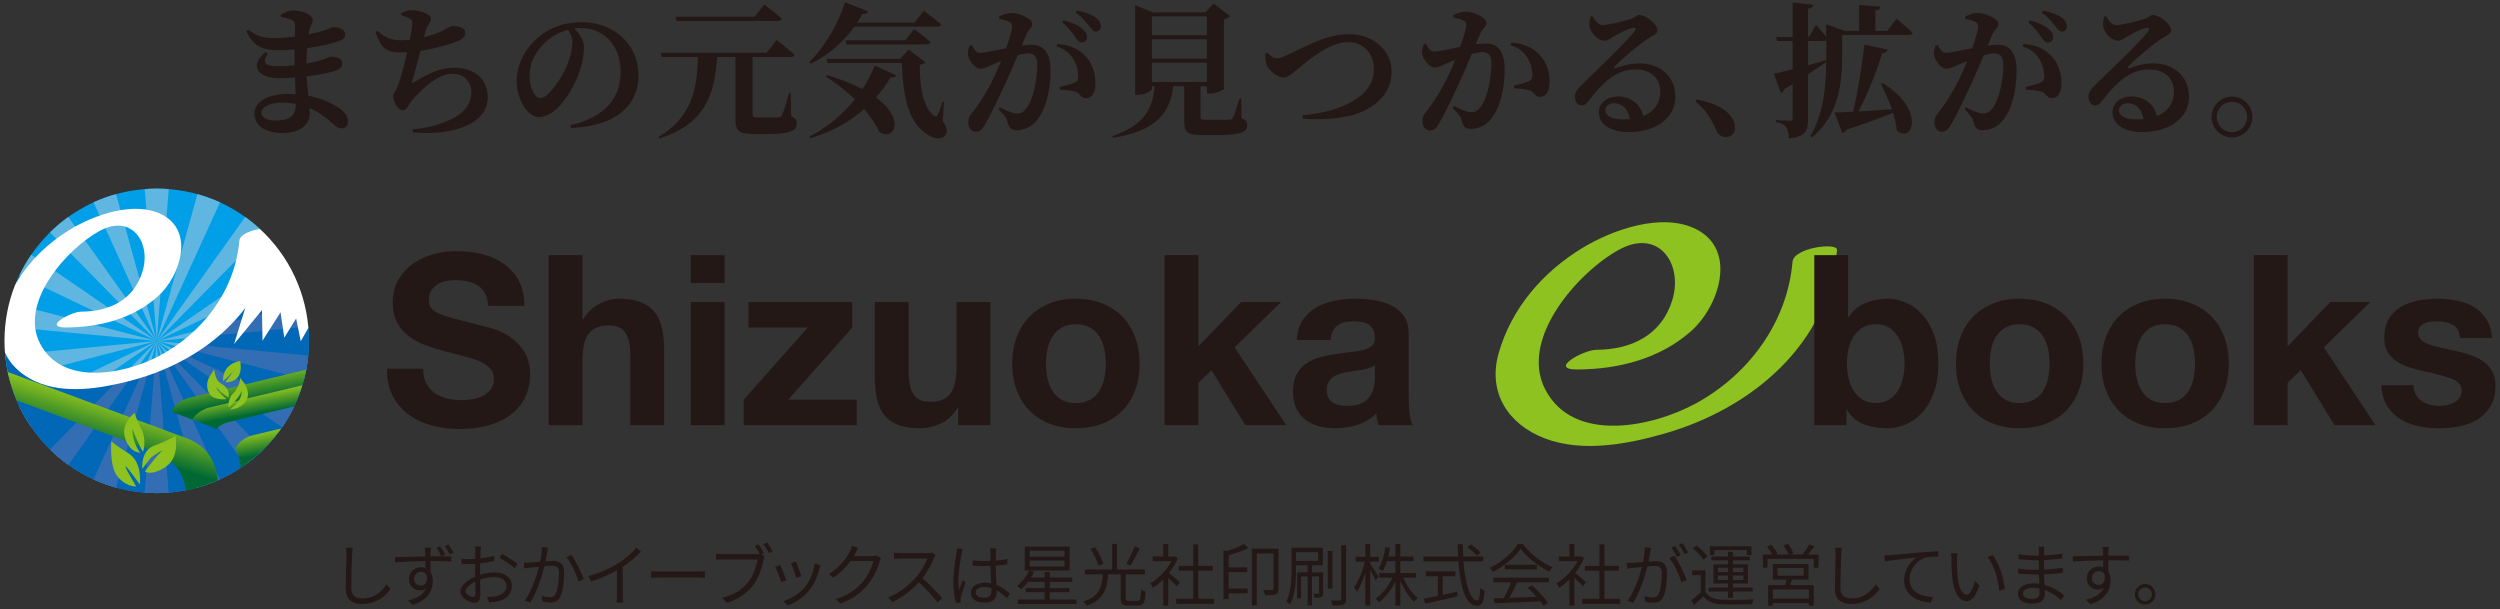 <svg height="135" viewBox="0 0 554 135" width="554" xmlns="http://www.w3.org/2000/svg" xmlns:xlink="http://www.w3.org/1999/xlink"><rect x="0" y="0" width="554" height="135" fill="#333333" stroke="none"/><clipPath id="a"><circle cx="34.74" cy="75.536" r="33.74" transform="matrix(.707 -.707 .707 .707 -43.237 46.689)"/></clipPath><linearGradient id="b"><stop offset=".297" stop-color="#006933"/><stop offset=".394" stop-color="#157630"/><stop offset=".811" stop-color="#6aac23"/><stop offset="1" stop-color="#8dc21f"/></linearGradient><linearGradient id="c" gradientTransform="matrix(-.913 .408 .408 .913 5324.185 -1165.45)" gradientUnits="userSpaceOnUse" x1="5324.881" x2="5322.798" xlink:href="#b" y1="-1002.542" y2="-1010.992"/><linearGradient id="d" gradientUnits="userSpaceOnUse" x1="55.625" x2="54.543" xlink:href="#b" y1="93.699" y2="87.568"/><linearGradient id="e" x1="57.548" x2="56.354" xlink:href="#d" y1="98.38" y2="91.61"/><linearGradient id="f" x1="58.239" x2="57.016" xlink:href="#d" y1="102.82" y2="95.884"/><linearGradient id="g" x1="24.513" x2="28.654" xlink:href="#d" y1="99.214" y2="85.671"/><linearGradient id="h" x1="22.38" x2="26.339" xlink:href="#d" y1="102.904" y2="89.956"/><linearGradient id="i" gradientTransform="matrix(.858 .514 -.514 .858 -2714.055 -1640.115)" x1="3262.201" x2="3258.773" xlink:href="#d" y1="84.97" y2="71.063"/><linearGradient id="j" gradientTransform="matrix(.858 .514 -.514 .858 -2714.055 -1640.115)" x1="3263.368" x2="3259.939" xlink:href="#d" y1="89.702" y2="75.794"/><linearGradient id="k" x1="20.094" x2="23.615" xlink:href="#d" y1="106.347" y2="94.83"/><g fill="#231815"><path d="m62.205 3.258c.736-.48 1.696-.928 2.88-.928 2.048 0 4.224.96 4.224 2.176 0 .64-.448 1.023-.672 1.823-.096.32-.192.769-.256 1.28 1.44-.288 2.624-.608 3.36-.832 1.312-.448 1.792-.768 2.048-.768.896 0 2.72.352 2.72 1.567 0 .928-.576 1.248-1.536 1.568-1.152.416-3.68 1.088-6.912 1.535-.096 1.057-.128 2.24-.16 3.424 1.184-.224 2.272-.479 3.328-.8 1.375-.416 1.855-.735 2.08-.735 1.312 0 2.56.352 2.56 1.407 0 .864-.576 1.312-1.312 1.601-.992.415-3.552.991-6.624 1.344.096 1.632.256 3.008.416 4.287 3.616.704 5.983 2.145 7.007 2.912 1.056.768 1.76 1.632 1.76 2.72 0 1.056-.608 1.6-1.408 1.6s-1.152-.352-1.92-.991c-1.568-1.44-3.232-2.656-5.184-3.488.032.416.032.8.032 1.216 0 2.592-2.272 4.288-6.048 4.288-3.68 0-6.208-1.504-6.208-4.32 0-2.688 3.264-4.352 7.552-4.352.544 0 1.056.032 1.568.064-.032-1.12-.096-2.368-.128-3.68-1.184.096-2.399.16-3.583.16-4.352 0-6.879-2.688-2.912-5.792l.48.32c-1.376 2.111-.48 2.815 2.144 2.815 1.312 0 2.56-.063 3.776-.192v-3.52c-1.216.097-2.496.16-3.808.16-3.136 0-5.344-.832-6.88-4.224l.384-.288c1.632 1.12 2.88 1.824 5.536 1.824 1.632 0 3.295-.128 4.832-.32 0-1.184.032-2.111.032-2.56 0-.64-.224-.896-.768-1.152-.672-.288-1.344-.479-2.368-.704l-.032-.447zm3.328 19.774c-.992-.192-2.048-.288-3.168-.288-2.624 0-4.447 1.056-4.447 2.208 0 1.056 1.216 1.76 2.912 1.76 3.136 0 4.704-.736 4.704-3.647v-.032z"/><path d="m88.893 2.874c.864-.385 1.568-.608 2.336-.608 2.176 0 4.288 1.024 4.288 1.888 0 .864-.736 1.12-1.12 2.464-.128.48-.288 1.024-.448 1.632 1.664-.416 3.168-.96 4.224-1.504 1.248-.672 1.76-.992 2.08-.992.864 0 2.848.192 2.848 1.536 0 .832-.64 1.44-2.08 1.984-1.376.544-4.384 1.472-7.84 1.983-.64 2.496-1.503 5.6-1.824 6.783-.128.416-.064.513.32.225 3.231-1.984 5.792-3.264 8.959-3.264 5.088 0 7.456 3.104 7.456 6.527 0 6.304-8.479 8.575-16.607 7.808l-.064-.672c2.4-.192 4.768-.704 6.976-1.568 4.704-1.695 6.048-4.256 6.048-6.655 0-2.144-1.44-4.096-4.128-4.096-3.424 0-7.104 3.615-9.151 6.079-.64.769-.96 2.017-1.952 2.017-1.024 0-2.08-1.856-2.08-3.2 0-.479.256-.607.736-1.536.704-1.312 1.728-5.407 2.368-8.159-.544.032-1.12.064-1.664.064-2.784 0-4.063-.736-5.375-4.48l.448-.287c1.568 1.472 3.104 2.079 5.12 2.079.672 0 1.376-.031 2.048-.128.288-1.376.48-2.624.544-3.392.096-.8-.064-.96-.576-1.28-.512-.287-1.056-.512-1.888-.768v-.479z"/><path d="m126.397 27.768c8.095-1.92 11.135-6.367 11.135-11.903 0-5.887-3.775-9.663-8.959-9.663-.416 0-.864.032-1.28.096.96.992 2.112 2.561 2.112 4.064 0 1.632-.32 3.743-1.056 5.695-1.44 4.063-5.023 9.888-8.927 9.888-2.56 0-4.928-3.937-4.928-8.096 0-2.976 1.472-6.783 4.704-9.503 2.592-2.24 5.824-3.424 9.728-3.424 7.359 0 12.575 5.119 12.575 11.774 0 6.048-4.224 11.231-14.975 11.68l-.128-.608zm-.544-21.183c-2.08.576-4.096 1.761-5.631 3.393-1.856 2.048-2.88 4.224-2.88 6.847 0 2.528 1.088 4.896 2.432 4.896 1.792 0 4.607-4.416 5.631-6.624.832-1.855 1.44-4.063 1.44-5.76 0-1.056-.448-2.016-.992-2.752z"/><path d="m175.323 25.752c1.024.448 1.248.896 1.248 1.664 0 1.536-1.376 2.271-6.56 2.271h-3.04c-3.232 0-4-.704-4-3.359v-13.695h-4.063c-.512 8.672-2.944 14.943-12.799 18.047l-.16-.353c7.104-4.255 8.575-10.175 8.703-17.694h-8l-.256-.928h23.486l2.208-2.848s2.496 1.92 4 3.264c-.096.352-.448.512-.928.512h-8.383v12.703c0 .544.192.704 1.152.704h2.496c.896 0 1.664 0 2.112-.032.416 0 .576-.128.736-.512.384-.672.96-2.624 1.6-4.928h.352l.096 5.184zm-25.374-21.118-.256-.929h17.535l2.144-2.688s2.432 1.824 3.872 3.104c-.096.353-.384.513-.864.513h-22.431z"/><path d="m189.341 5.913c-2.72 3.776-6.016 6.399-9.663 8.191l-.352-.319c3.04-2.977 6.208-7.903 7.936-13.279l5.151 2.016c-.16.416-.608.64-1.312.576-.384.672-.768 1.312-1.151 1.92h12.671l2.112-2.624s2.304 1.696 3.839 3.008c-.096.352-.447.512-.928.512h-18.303zm-6.079 10.72c3.199.96 5.791 2.016 7.839 3.104 1.152-1.728 2.08-3.487 2.752-5.216l4.736 2.176c-.16.353-.48.576-1.248.448-.864 1.504-1.952 3.008-3.232 4.447 6.912 5.056 3.712 9.824.704 7.584-.607-1.376-1.728-3.136-3.327-4.992-3.104 2.721-7.04 5.024-11.903 6.432l-.224-.352c4.095-2.08 7.519-5.023 10.08-8.256-1.761-1.695-3.904-3.424-6.368-4.991zm25.662 10.207c.896 1.376 1.12 2.399.576 3.104-1.088 1.312-3.072.641-4.384-.416-4.063-2.752-5.056-8.959-5.248-15.551h-16.479l-.288-.928h16.351l1.92-2.08 3.744 2.88c-.192.225-.704.416-1.28.512-.096 4.192.704 9.76 3.231 11.327.353.192.544.16.704-.191.384-.768.769-1.824 1.088-2.912l.32.032-.256 4.224zm-8.319-17.919 1.983-2.464s2.272 1.664 3.648 2.88c-.097.353-.448.512-.896.512h-17.727l-.256-.928h13.247z"/><path d="m226.397 10.105c.768-.097 1.567-.192 2.176-.192 2.56 0 4.224 1.536 4.224 5.792 0 4.096-.96 8.703-3.328 11.295-1.023 1.12-2.527 1.855-4.159 1.855-1.248 0-1.729-.479-2.112-2.08-.16-.64-.384-.928-1.92-2.592l.288-.415c1.6.831 2.848 1.375 3.712 1.375 1.023 0 1.536-.319 2.144-1.119 1.536-1.856 2.432-6.399 2.432-9.6 0-1.728-.544-2.592-2.048-2.592-.575 0-1.407.16-2.304.416-.863 2.111-1.855 4.416-2.655 6.144-1.473 3.199-3.456 7.327-4.608 9.279-.703 1.216-1.216 1.536-2.079 1.536-.769 0-1.568-.769-1.568-1.984 0-.96.128-1.344.736-2.08 1.567-1.951 3.296-4.64 4.863-7.839.608-1.248 1.152-2.528 1.664-3.775-.8.319-1.568.64-2.144.896-1.057.479-1.664.832-2.528.832-.96 0-2.432-1.664-2.655-2.976-.16-.864.096-1.568.352-2.208l.448-.096c.576 1.023.96 1.728 1.792 1.728 1.088 0 3.359-.544 5.823-1.024.832-2.304 1.344-4.159 1.344-4.799 0-.416-.128-.769-.512-.96-.512-.353-1.472-.576-2.368-.769v-.479c.672-.353 1.568-.8 2.912-.8 1.472 0 4.447 1.279 4.447 2.399 0 .896-.928 1.376-1.376 2.432l-.991 2.4zm7.903-.353c2.08.096 4.256.769 5.855 2.304 1.792 1.664 2.592 3.904 2.592 6.399 0 1.92-.704 3.296-2.112 3.296-1.119.032-1.184-.991-2.239-1.407-.704-.257-2.368-.448-3.488-.48l-.096-.576c1.344-.352 2.432-.607 3.136-.896.736-.32 1.024-.672.992-1.536 0-.928-.256-2.432-1.12-3.808-.832-1.312-1.983-2.271-3.712-2.72l.192-.576zm1.407-5.247c1.761.479 3.265 1.056 4.256 1.983.704.608.929 1.152.929 1.76 0 .672-.48 1.185-1.152 1.185-.544 0-.96-.448-1.472-1.217-.576-.863-1.376-2.016-2.88-3.264l.319-.447zm2.944-2.176c1.824.352 3.264.896 4.159 1.567.832.608 1.12 1.248 1.12 1.984 0 .672-.384 1.119-1.056 1.119-.608 0-.96-.512-1.6-1.312-.576-.736-1.248-1.664-2.912-2.943l.288-.416z"/><path d="m275.131 26.231c1.024.385 1.248.801 1.248 1.504 0 1.504-1.344 2.208-6.72 2.208h-3.328c-3.199 0-3.903-.64-3.903-3.104v-7.743h-2.432c-.736 6.56-4.544 10.015-13.375 11.455l-.128-.384c6.655-2.304 8.959-5.664 9.375-11.071h-.607v.64c0 .416-1.568 1.28-3.136 1.28h-.576v-19.871l3.968 1.601h11.615l1.791-1.984 3.648 2.815c-.225.288-.672.544-1.344.704v15.423c-.032.256-1.856 1.024-3.136 1.024h-.641v-1.632h-1.407v6.879c0 .448.128.576 1.119.576h2.88c1.024 0 1.952 0 2.4-.032.447-.031.575-.128.8-.479.32-.576.8-2.208 1.439-4.256h.385l.063 4.447zm-19.87-22.59v4.159h12.19v-4.159h-12.19zm12.19 5.056h-12.19v4.288h12.19zm-12.19 9.472h12.19v-4.288h-12.19z"/><path d="m280.862 11.705c.447.544 1.279 1.216 2.144 1.216.416 0 .928-.096 1.952-.608 3.808-1.632 8.639-4.735 13.887-4.735 5.888 0 9.535 3.968 9.535 8.224 0 4.287-2.56 6.879-5.823 8.607-3.456 1.855-9.12 2.239-13.823 1.888l-.096-.736c4.447-.512 7.903-1.216 11.199-3.199 2.783-1.568 4.607-3.872 4.607-7.071 0-3.136-2.048-5.952-5.695-5.952-4.224 0-8.896 4.128-10.72 5.567-1.728 1.376-2.432 2.272-3.615 2.272-1.312 0-3.232-1.472-3.744-2.848-.32-.769-.256-1.696-.256-2.4l.448-.224z"/><path d="m327.036 9.817c.768-.097 1.567-.192 2.176-.192 2.56 0 4.224 1.536 4.224 5.792 0 4.096-.96 8.703-3.328 11.295-1.023 1.12-2.527 1.855-4.159 1.855-1.248 0-1.729-.479-2.112-2.079-.16-.641-.384-.929-1.92-2.592l.288-.416c1.601.832 2.848 1.376 3.712 1.376 1.024 0 1.536-.32 2.144-1.12 1.536-1.856 2.433-6.399 2.433-9.6 0-1.728-.544-2.592-2.048-2.592-.576 0-1.408.16-2.305.416-.863 2.112-1.855 4.416-2.655 6.144-1.472 3.2-3.456 7.327-4.607 9.279-.704 1.216-1.216 1.536-2.08 1.536-.769 0-1.568-.769-1.568-1.984 0-.96.128-1.344.736-2.079 1.567-1.952 3.296-4.64 4.863-7.84.608-1.248 1.152-2.528 1.664-3.775-.8.319-1.567.64-2.144.896-1.056.48-1.664.832-2.528.832-.96 0-2.432-1.664-2.655-2.976-.16-.864.096-1.568.352-2.208l.448-.096c.576 1.023.96 1.728 1.792 1.728 1.088 0 3.359-.544 5.823-1.024.832-2.304 1.344-4.159 1.344-4.799 0-.416-.128-.769-.512-.96-.512-.353-1.472-.576-2.368-.769v-.479c.673-.353 1.568-.8 2.912-.8 1.472 0 4.448 1.279 4.448 2.399 0 .896-.929 1.376-1.376 2.432zm7.903-.353c2.08.097 4.256.769 5.855 2.304 1.792 1.664 2.592 3.904 2.592 6.4 0 1.919-.704 3.295-2.111 3.295-1.12.032-1.185-.991-2.24-1.407-.704-.256-2.368-.448-3.487-.48l-.097-.576c1.344-.352 2.432-.607 3.136-.896.736-.32 1.024-.672.992-1.536 0-.928-.256-2.432-1.12-3.808-.832-1.312-1.983-2.271-3.712-2.72l.192-.576z"/><path d="m352.925 3.609c.544 1.024 1.344 1.952 2.176 1.952 1.152 0 4.512-.8 6.239-1.344 1.248-.416 1.248-.896 1.92-.896 1.504 0 4.032 2.017 4.032 3.392 0 .896-1.12 1.152-2.176 1.889-2.112 1.376-6.048 4.768-7.264 6.047-.353.353-.16.576.16.48 1.056-.353 2.88-1.088 5.343-1.088 4.32 0 7.936 2.688 7.904 7.487-.032 4.288-3.84 7.743-10.432 7.743-3.744 0-6.527-1.632-6.527-4.415 0-2.112 1.92-3.488 4.287-3.488 2.176 0 4.8 1.216 5.568 4.352 2.655-1.088 3.743-3.136 3.775-5.344.032-2.815-1.855-4.991-5.535-4.991-4.384 0-7.456 3.199-10.176 6.72-.768.991-1.088 1.279-1.888 1.248-.704-.032-1.408-.864-1.344-2.08.063-.864.576-1.568 1.632-2.592 3.136-3.072 9.855-9.407 11.519-11.68.544-.704.225-.928-.287-.832-1.185.192-3.168 1.28-4.384 1.984-.608.384-1.152.864-1.824.864-1.888 0-3.328-2.176-3.424-3.296-.032-.736.064-1.28.256-2.08l.448-.032zm8.255 22.782c-.384-2.144-1.663-3.52-3.423-3.52-1.217 0-2.017.608-2.017 1.6 0 1.216 1.472 1.984 3.936 1.984.544 0 1.024-.032 1.504-.064z"/><path d="m375.997 22.072c4.288.768 6.624 2.24 7.808 4.031.544.769.672 1.473.672 2.145 0 1.279-.8 2.111-2.048 2.111-.928 0-1.6-.416-2.08-1.439-.863-1.792-1.76-4.128-4.64-6.432l.288-.416z"/><path d="m420.251 4.121s2.24 1.856 3.584 3.136c-.064.353-.448.513-.896.513h-14.719v4.575c0 5.216-.448 13.119-6.72 18.111l-.352-.257c3.008-5.056 3.487-11.167 3.552-16.479-1.024.736-2.368 1.664-4.032 2.752v9.983c0 2.496-.512 3.84-4.255 4.224-.064-1.12-.192-1.952-.576-2.496-.416-.544-1.024-.928-2.304-1.151v-.448s2.527.191 3.071.191c.48 0 .641-.159.641-.544v-7.615c-.576.384-1.185.736-1.824 1.12-.096.416-.416.736-.8.864l-1.536-4.256c.864-.16 2.336-.544 4.16-.992v-6.271h-3.424l-.256-.896h3.68v-7.616l4.607.48c-.064.448-.384.768-1.185.864v6.271h.192l1.568-2.656s1.375 1.472 2.271 2.624v-2.784l4.096 1.473h3.199v-5.729l4.704.353c-.032.448-.288.768-1.12.896v4.48h2.656l2.016-2.721zm-15.551 9.439v-4.575c-.128.063-.288.096-.48.096h-3.552v5.376c1.28-.353 2.624-.736 3.968-1.12l.064.224zm12.511 4.864c9.632 5.855 6.592 13.663 3.104 10.463-.097-1.248-.385-2.592-.801-3.903-2.399.991-5.695 2.239-10.303 3.743-.192.448-.544.672-.96.736l-1.728-4.544c.928 0 2.367-.063 4.127-.16 1.12-4.768 2.017-10.559 2.496-14.879l5.151 1.12c-.096.416-.447.736-1.216.768-1.056 3.616-2.976 8.607-5.247 12.928 2.208-.128 4.768-.288 7.423-.48-.704-1.983-1.6-3.936-2.432-5.6l.384-.191z"/><path d="m440.477 10.105c.768-.097 1.567-.192 2.176-.192 2.56 0 4.224 1.536 4.224 5.792 0 4.096-.96 8.703-3.328 11.295-1.023 1.12-2.527 1.855-4.159 1.855-1.248 0-1.729-.479-2.112-2.08-.16-.64-.384-.928-1.92-2.592l.288-.415c1.6.831 2.848 1.375 3.712 1.375 1.023 0 1.536-.319 2.144-1.119 1.536-1.856 2.432-6.399 2.432-9.6 0-1.728-.544-2.592-2.048-2.592-.575 0-1.407.16-2.304.416-.863 2.111-1.855 4.416-2.655 6.144-1.473 3.199-3.456 7.327-4.608 9.279-.703 1.216-1.216 1.536-2.079 1.536-.769 0-1.568-.769-1.568-1.984 0-.96.128-1.344.736-2.08 1.567-1.951 3.296-4.64 4.863-7.839.608-1.248 1.152-2.528 1.664-3.775-.8.319-1.568.64-2.144.896-1.057.479-1.664.832-2.528.832-.96 0-2.432-1.664-2.655-2.976-.16-.864.096-1.568.352-2.208l.448-.096c.576 1.023.96 1.728 1.792 1.728 1.088 0 3.359-.544 5.823-1.024.832-2.304 1.344-4.159 1.344-4.799 0-.416-.128-.769-.512-.96-.512-.353-1.472-.576-2.368-.769v-.479c.672-.353 1.568-.8 2.912-.8 1.472 0 4.447 1.279 4.447 2.399 0 .896-.928 1.376-1.376 2.432l-.991 2.4zm7.903-.353c2.08.096 4.256.769 5.855 2.304 1.792 1.664 2.592 3.904 2.592 6.399 0 1.92-.704 3.296-2.112 3.296-1.119.032-1.184-.991-2.239-1.407-.704-.257-2.368-.448-3.488-.48l-.096-.576c1.344-.352 2.432-.607 3.136-.896.736-.32 1.024-.672.992-1.536 0-.928-.256-2.432-1.12-3.808-.832-1.312-1.983-2.271-3.712-2.72l.192-.576zm1.407-5.247c1.761.479 3.265 1.056 4.256 1.983.704.608.929 1.152.929 1.76 0 .672-.48 1.185-1.152 1.185-.544 0-.96-.448-1.472-1.217-.576-.863-1.376-2.016-2.88-3.264l.319-.447zm2.944-2.176c1.824.352 3.264.896 4.159 1.567.832.608 1.12 1.248 1.12 1.984 0 .672-.384 1.119-1.056 1.119-.608 0-.96-.512-1.6-1.312-.576-.736-1.248-1.664-2.912-2.943l.288-.416z"/><path d="m466.749 3.609c.544 1.024 1.344 1.952 2.176 1.952 1.152 0 4.512-.8 6.239-1.344 1.248-.416 1.248-.896 1.92-.896 1.504 0 4.032 2.017 4.032 3.392 0 .896-1.12 1.152-2.176 1.889-2.112 1.376-6.048 4.768-7.264 6.047-.353.353-.16.576.16.48 1.056-.353 2.88-1.088 5.343-1.088 4.32 0 7.936 2.688 7.904 7.487-.032 4.288-3.84 7.743-10.432 7.743-3.744 0-6.527-1.632-6.527-4.415 0-2.112 1.92-3.488 4.287-3.488 2.176 0 4.8 1.216 5.568 4.352 2.655-1.088 3.743-3.136 3.775-5.344.032-2.815-1.855-4.991-5.535-4.991-4.384 0-7.456 3.199-10.176 6.72-.768.991-1.088 1.279-1.888 1.248-.704-.032-1.408-.864-1.344-2.08.063-.864.576-1.568 1.632-2.592 3.136-3.072 9.855-9.407 11.519-11.68.544-.704.225-.928-.287-.832-1.185.192-3.168 1.28-4.384 1.984-.608.384-1.152.864-1.824.864-1.888 0-3.328-2.176-3.424-3.296-.032-.736.064-1.28.256-2.08l.448-.032zm8.255 22.782c-.384-2.144-1.663-3.52-3.423-3.52-1.217 0-2.017.608-2.017 1.6 0 1.216 1.472 1.984 3.936 1.984.544 0 1.024-.032 1.504-.064z"/><path d="m490.077 25.912c0-2.496 2.048-4.512 4.544-4.512s4.512 2.016 4.512 4.512-2.016 4.544-4.512 4.544-4.544-2.048-4.544-4.544zm1.152 0c0 1.855 1.504 3.392 3.392 3.392 1.856 0 3.36-1.536 3.36-3.392 0-1.856-1.504-3.36-3.36-3.36-1.888 0-3.392 1.504-3.392 3.36z"/></g><path d="m349.569 81.878c9.115-.059 18.261-2.359 25.188-8.51 6.193-5.5 10.286-17.935 1.125-22.574-7.537-3.815-18.577.119-25.208 4.145-8.793 5.339-15.734 13.353-18.576 23.35-2.488 8.757 2.173 15.784 10.236 18.86 8.354 3.186 18.352 1.276 26.617-1.1 19.172-5.511 36.332-19.764 38.13-40.666.147-1.719-9.588-.533-9.862 2.642-1.148 13.35-9.616 24.846-21.202 31.254-9.628 5.326-27.291 9.147-33.589-2.968-5.876-11.301 7.448-26.161 16.416-31.015 8.794-4.761 14.194 3.242 11.736 11.216-2.431 7.89-9.202 10.961-16.842 11.01-2.874.018-10.75 4.397-4.169 4.355z" fill="#8dc221"/><g fill="#231815"><path d="m94.464 84.93c.456.88 1.063 1.592 1.82 2.137.756.545 1.643.949 2.664 1.213 1.02.263 2.075.395 3.166.395.739 0 1.53-.061 2.374-.184.844-.124 1.636-.361 2.374-.712.739-.352 1.354-.835 1.847-1.451.492-.615.739-1.398.739-2.348 0-1.02-.326-1.847-.976-2.48-.652-.634-1.504-1.161-2.559-1.584-1.055-.422-2.251-.791-3.588-1.108-1.337-.317-2.691-.668-4.063-1.055-1.407-.352-2.779-.783-4.116-1.293-1.337-.509-2.533-1.169-3.588-1.979-1.055-.808-1.908-1.821-2.558-3.034-.652-1.213-.976-2.681-.976-4.405 0-1.934.412-3.614 1.24-5.039.826-1.425 1.908-2.611 3.244-3.562 1.337-.95 2.85-1.653 4.538-2.111 1.689-.455 3.377-.685 5.066-.685 1.969 0 3.859.22 5.672.66 1.812.44 3.42 1.152 4.828 2.136 1.406.985 2.524 2.242 3.35 3.773.826 1.531 1.24 3.386 1.24 5.567h-8.02c-.071-1.125-.308-2.057-.712-2.797-.404-.738-.941-1.319-1.609-1.74-.668-.422-1.434-.721-2.295-.897-.863-.175-1.803-.263-2.823-.263-.669 0-1.337.07-2.005.211-.669.142-1.276.387-1.821.739-.546.352-.994.791-1.345 1.319-.352.527-.528 1.195-.528 2.004 0 .739.14 1.337.422 1.794.281.458.836.879 1.662 1.267.826.386 1.97.773 3.43 1.161 1.459.387 3.368.879 5.725 1.477.703.141 1.68.396 2.928.765 1.248.369 2.488.959 3.719 1.768 1.231.809 2.295 1.891 3.192 3.244.897 1.355 1.345 3.087 1.345 5.198 0 1.724-.335 3.324-1.002 4.802-.669 1.477-1.662 2.752-2.981 3.825-1.319 1.073-2.955 1.909-4.907 2.506-1.952.598-4.213.897-6.78.897-2.076 0-4.09-.256-6.042-.765-1.952-.51-3.676-1.31-5.171-2.4-1.495-1.091-2.682-2.48-3.561-4.168-.88-1.69-1.302-3.694-1.267-6.015h8.02c0 1.266.229 2.339.686 3.218z"/><path d="m129.075 56.543v14.194h.158c.95-1.583 2.163-2.734 3.64-3.456 1.477-.72 2.919-1.083 4.327-1.083 2.005 0 3.649.273 4.933.818 1.284.547 2.295 1.302 3.034 2.269.739.968 1.258 2.146 1.557 3.535.298 1.389.448 2.928.448 4.617v16.779h-7.492v-15.407c0-2.25-.352-3.93-1.055-5.038-.704-1.109-1.952-1.663-3.747-1.663-2.04 0-3.517.607-4.432 1.821-.915 1.213-1.372 3.209-1.372 5.988v14.299h-7.493v-37.673z"/><path d="m153.082 62.716v-6.173h7.492v6.173zm7.492 4.222v27.278h-7.492v-27.278z"/><path d="m178.988 72.583h-13.138v-5.645h23.004v5.645l-14.193 15.987h15.195v5.646h-25.062v-5.646z"/><path d="m212.334 94.216v-3.8h-.158c-.95 1.583-2.182 2.727-3.694 3.43-1.513.703-3.06 1.055-4.644 1.055-2.005 0-3.649-.264-4.933-.792-1.284-.527-2.295-1.274-3.033-2.242-.739-.968-1.258-2.145-1.556-3.535-.3-1.389-.449-2.928-.449-4.617v-16.778h7.492v15.406c0 2.252.352 3.931 1.055 5.039.703 1.109 1.952 1.663 3.746 1.663 2.04 0 3.518-.607 4.432-1.821.915-1.213 1.372-3.21 1.372-5.989v-14.298h7.492v27.278h-7.123z"/><path d="m225.313 74.668c.667-1.776 1.618-3.289 2.849-4.538 1.232-1.248 2.708-2.216 4.432-2.902 1.724-.686 3.658-1.029 5.805-1.029 2.144 0 4.088.344 5.829 1.029 1.742.686 3.227 1.654 4.459 2.902 1.231 1.249 2.181 2.762 2.849 4.538s1.003 3.755 1.003 5.935c0 2.182-.335 4.152-1.003 5.911-.668 1.758-1.618 3.262-2.849 4.51-1.232 1.249-2.716 2.208-4.459 2.876-1.741.667-3.685 1.002-5.829 1.002-2.147 0-4.081-.336-5.805-1.002-1.724-.668-3.2-1.627-4.432-2.876-1.231-1.248-2.181-2.753-2.849-4.51-.669-1.759-1.003-3.728-1.003-5.911 0-2.18.334-4.159 1.003-5.935zm6.806 9.128c.211 1.038.572 1.971 1.082 2.796.51.827 1.187 1.487 2.032 1.979.845.494 1.9.739 3.166.739 1.266 0 2.329-.245 3.192-.739.861-.492 1.547-1.152 2.057-1.979.51-.825.871-1.758 1.082-2.796.211-1.037.317-2.102.317-3.192 0-1.09-.106-2.163-.317-3.218s-.572-1.987-1.082-2.796c-.51-.809-1.196-1.468-2.057-1.979-.863-.509-1.926-.765-3.192-.765-1.267 0-2.322.255-3.166.765-.845.511-1.521 1.17-2.032 1.979-.51.809-.87 1.741-1.082 2.796s-.316 2.129-.316 3.218c0 1.091.105 2.155.316 3.192z"/><path d="m265.57 56.543v20.209l9.445-9.814h8.864l-10.289 10.024 11.448 17.254h-9.074l-7.493-12.188-2.902 2.796v9.392h-7.492v-37.673z"/><path d="m288.679 70.948c.775-1.162 1.758-2.092 2.956-2.796 1.195-.703 2.54-1.204 4.036-1.504 1.494-.298 3-.45 4.512-.45 1.372 0 2.76.099 4.167.291 1.406.194 2.691.572 3.851 1.134 1.161.563 2.112 1.346 2.851 2.349.738 1.002 1.107 2.33 1.107 3.983v14.193c0 1.232.069 2.41.212 3.535.14 1.126.386 1.97.738 2.533h-7.598c-.141-.422-.255-.852-.343-1.293-.087-.439-.149-.887-.183-1.344-1.198 1.231-2.604 2.092-4.222 2.584-1.618.493-3.271.739-4.96.739-1.301 0-2.515-.158-3.64-.476-1.126-.316-2.11-.808-2.954-1.477-.846-.668-1.506-1.512-1.979-2.533-.475-1.019-.713-2.233-.713-3.64 0-1.548.272-2.824.819-3.826.545-1.002 1.248-1.802 2.11-2.4.861-.598 1.846-1.046 2.955-1.346 1.107-.298 2.222-.536 3.349-.713 1.126-.174 2.234-.316 3.326-.421 1.089-.106 2.057-.264 2.901-.476.845-.211 1.512-.518 2.006-.923.492-.403.719-.993.685-1.768 0-.808-.131-1.45-.395-1.926-.264-.474-.616-.844-1.055-1.108-.441-.263-.95-.439-1.53-.528-.579-.086-1.205-.132-1.873-.132-1.477 0-2.639.317-3.482.951-.844.633-1.337 1.688-1.478 3.166h-7.493c.106-1.758.545-3.219 1.319-4.379zm14.801 10.578c-.475.159-.986.291-1.53.396-.547.106-1.117.194-1.715.263-.6.071-1.198.159-1.796.264-.562.106-1.117.246-1.661.423-.545.176-1.02.414-1.425.713-.405.299-.731.677-.976 1.133-.246.458-.369 1.039-.369 1.742 0 .669.123 1.232.369 1.688.245.457.581.817 1.004 1.081.421.264.913.449 1.476.554.563.106 1.144.159 1.742.159 1.477 0 2.62-.246 3.429-.739.808-.492 1.406-1.081 1.795-1.767.386-.686.623-1.38.712-2.083.087-.703.131-1.267.131-1.689v-2.797c-.317.283-.712.502-1.186.66z"/><path d="m409.54 56.543v13.718h.105c.914-1.406 2.156-2.435 3.721-3.086 1.564-.651 3.192-.977 4.879-.977 1.373 0 2.726.283 4.064.845 1.334.564 2.539 1.425 3.615 2.585 1.071 1.161 1.942 2.647 2.61 4.458.667 1.813 1.003 3.967 1.003 6.464 0 2.498-.336 4.653-1.003 6.463-.668 1.812-1.539 3.298-2.61 4.459-1.076 1.161-2.28 2.023-3.615 2.586-1.338.561-2.692.844-4.064.844-2.004 0-3.799-.317-5.381-.949-1.583-.634-2.78-1.707-3.587-3.22h-.106v3.483h-7.124v-37.673h7.493zm12.135 20.735c-.246-1.055-.632-1.986-1.161-2.796-.527-.808-1.186-1.451-1.977-1.926-.793-.475-1.751-.712-2.877-.712-1.09 0-2.039.237-2.848.712-.812.474-1.478 1.118-2.006 1.926-.527.81-.914 1.741-1.161 2.796-.245 1.056-.368 2.164-.368 3.324 0 1.127.123 2.217.368 3.272.246 1.055.634 1.988 1.161 2.797.528.809 1.195 1.45 2.006 1.925.809.475 1.758.713 2.848.713 1.126 0 2.084-.238 2.877-.713.791-.474 1.451-1.116 1.977-1.925.528-.809.914-1.742 1.161-2.797.246-1.055.371-2.145.371-3.272 0-1.161-.124-2.268-.371-3.324z"/><path d="m434.444 74.668c.666-1.776 1.618-3.289 2.848-4.538 1.232-1.248 2.709-2.216 4.433-2.902 1.724-.686 3.656-1.029 5.804-1.029 2.144 0 4.089.344 5.83 1.029 1.742.686 3.227 1.654 4.459 2.902 1.23 1.249 2.181 2.762 2.848 4.538.669 1.776 1.004 3.755 1.004 5.935 0 2.182-.335 4.152-1.004 5.911-.666 1.758-1.618 3.262-2.848 4.51-1.232 1.249-2.716 2.208-4.459 2.876-1.741.667-3.686 1.002-5.83 1.002-2.147 0-4.08-.336-5.804-1.002-1.724-.668-3.201-1.627-4.433-2.876-1.23-1.248-2.181-2.753-2.848-4.51-.669-1.759-1.002-3.728-1.002-5.911 0-2.18.333-4.159 1.002-5.935zm6.805 9.128c.212 1.038.573 1.971 1.084 2.796.509.827 1.186 1.487 2.031 1.979.843.494 1.898.739 3.165.739 1.266 0 2.331-.245 3.193-.739.861-.492 1.546-1.152 2.056-1.979.51-.825.872-1.758 1.084-2.796.211-1.037.317-2.102.317-3.192 0-1.09-.106-2.163-.317-3.218-.212-1.055-.573-1.987-1.084-2.796-.509-.809-1.195-1.468-2.056-1.979-.862-.509-1.927-.765-3.193-.765-1.267 0-2.322.255-3.165.765-.845.511-1.522 1.17-2.031 1.979-.51.809-.872 1.741-1.084 2.796-.211 1.055-.315 2.129-.315 3.218 0 1.091.104 2.155.315 3.192z"/><path d="m466.68 74.668c.669-1.776 1.619-3.289 2.85-4.538 1.231-1.248 2.708-2.216 4.431-2.902 1.723-.686 3.658-1.029 5.805-1.029 2.145 0 4.089.344 5.829 1.029 1.742.686 3.227 1.654 4.459 2.902 1.232 1.249 2.18 2.762 2.85 4.538.667 1.776 1.003 3.755 1.003 5.935 0 2.182-.336 4.152-1.003 5.911-.669 1.758-1.618 3.262-2.85 4.51-1.232 1.249-2.716 2.208-4.459 2.876-1.74.667-3.684 1.002-5.829 1.002-2.146 0-4.081-.336-5.805-1.002-1.723-.668-3.2-1.627-4.431-2.876-1.232-1.248-2.181-2.753-2.85-4.51-.668-1.759-1.002-3.728-1.002-5.911 0-2.18.334-4.159 1.002-5.935zm6.808 9.128c.211 1.038.569 1.971 1.08 2.796.51.827 1.188 1.487 2.032 1.979.846.494 1.901.739 3.166.739 1.267 0 2.329-.245 3.193-.739.86-.492 1.547-1.152 2.058-1.979.51-.825.871-1.758 1.082-2.796.209-1.037.316-2.102.316-3.192 0-1.09-.106-2.163-.316-3.218-.211-1.055-.572-1.987-1.082-2.796-.51-.809-1.198-1.468-2.058-1.979-.864-.509-1.926-.765-3.193-.765-1.265 0-2.32.255-3.166.765-.844.511-1.522 1.17-2.032 1.979-.51.809-.869 1.741-1.08 2.796-.212 1.055-.317 2.129-.317 3.218 0 1.091.106 2.155.317 3.192z"/><path d="m506.938 56.543v20.209l9.446-9.814h8.862l-10.288 10.024 11.449 17.254h-9.074l-7.492-12.188-2.903 2.796v9.392h-7.492v-37.673z"/><path d="m535.35 87.436c.336.58.765 1.056 1.294 1.424.527.37 1.134.643 1.82.818.685.176 1.397.264 2.138.264.527 0 1.081-.061 1.662-.184.579-.124 1.107-.317 1.582-.581.475-.264.87-.615 1.187-1.055.317-.44.475-.993.475-1.662 0-1.126-.748-1.97-2.242-2.533-1.497-.563-3.58-1.126-6.253-1.688-1.09-.245-2.155-.536-3.191-.87-1.039-.335-1.963-.774-2.772-1.319-.81-.545-1.46-1.231-1.951-2.058-.494-.825-.74-1.837-.74-3.033 0-1.758.344-3.199 1.028-4.326.688-1.126 1.591-2.014 2.717-2.666 1.126-.651 2.392-1.108 3.799-1.372 1.407-.263 2.85-.396 4.328-.396 1.477 0 2.909.142 4.3.423 1.388.282 2.629.757 3.719 1.425 1.089.669 1.997 1.556 2.718 2.664.719 1.108 1.151 2.506 1.292 4.194h-7.123c-.105-1.441-.652-2.418-1.636-2.928-.986-.509-2.146-.765-3.482-.765-.424 0-.881.028-1.372.08-.492.052-.942.167-1.345.343-.405.176-.749.431-1.029.765-.282.335-.423.783-.423 1.345 0 .669.246 1.214.74 1.637.491.422 1.133.765 1.926 1.028.791.264 1.697.501 2.716.713 1.021.21 2.057.44 3.112.686 1.092.246 2.156.545 3.193.897 1.039.351 1.961.818 2.772 1.398.807.581 1.458 1.302 1.951 2.164.491.862.739 1.926.739 3.192 0 1.794-.362 3.298-1.082 4.512-.721 1.213-1.662 2.189-2.822 2.928-1.161.739-2.488 1.258-3.985 1.557-1.494.298-3.015.448-4.561.448-1.583 0-3.133-.158-4.645-.476-1.513-.316-2.857-.844-4.036-1.582-1.18-.739-2.147-1.715-2.903-2.928-.757-1.214-1.17-2.734-1.239-4.563h7.123c0 .809.168 1.503.501 2.083z"/></g><g clip-path="url(#a)"><path d="m68.346 72.627-.619.206c-.693-8.576-4.648-16.23-10.632-21.712l.517-.382c-6.013-5.549-14.045-8.943-22.873-8.943-14.245 0-26.42 8.833-31.369 21.317l.83-.381c-1.653 3.939-2.569 8.264-2.569 12.804 0 1.076.056 2.139.156 3.188l-.68-.603c1.322 17.425 15.868 31.154 33.631 31.154 18.633 0 33.74-15.106 33.74-33.74 0-.981-.051-1.949-.133-2.909z" fill="#009fe8"/><g fill="#5fb6e0"><path d="m34.734 75.56 2.664-33.651c-.186-.015-.372-.029-.559-.04-.207-.013-.414-.028-.622-.037-.49-.021-.981-.035-1.477-.035-.896 0-1.785.037-2.665.105l2.659 33.658z"/><path d="m25.723 43.018c-.431.119-.858.247-1.281.382-.011.003-.021.008-.032.011-.399.128-.794.264-1.186.406-.119.043-.236.09-.354.135-.28.105-.559.211-.835.323-.182.074-.361.153-.542.23-.205.087-.41.174-.613.265-.053.024-.104.05-.156.074l14.007 30.715-9.008-32.541z"/><path d="m15.145 48.079c-.063.045-.125.09-.188.135-.591.428-1.166.876-1.727 1.341-.119.099-.238.197-.355.298-.549.468-1.082.955-1.6 1.457-.067.064-.134.128-.2.194l23.652 24.055-19.582-27.48z"/><path d="m6.933 56.44c-1.002 1.456-1.89 2.996-2.657 4.606l30.448 14.513z"/><path d="m2.679 67.258c-.43 1.666-.729 3.383-.894 5.139l32.937 3.162z"/><path d="m1.788 78.718c0 .002 0 .004 0.0.006l-.006-.005-.608.058c.171 1.788.479 3.536.918 5.233l32.627-8.448z"/><path d="m4.294 90.06c.491 1.029 1.029 2.033 1.619 3.002.002.004.005.008.007.011.329.539.677 1.065 1.035 1.584l27.764-19.092-30.425 14.495z"/><path d="m11.094 99.585c.073.072.146.143.22.214.538.521 1.09 1.028 1.661 1.512.094.079.192.154.287.233.547.453 1.109.888 1.684 1.306.071.051.14.105.211.155l19.562-27.437z"/><path d="m20.727 106.236c.001 0.0.002.001.003.001.034.016.069.029.104.045.402.182.808.356 1.218.522.18.073.363.141.545.211.267.103.535.205.806.302.211.075.423.147.636.218.249.083.499.164.751.242.22.068.441.135.663.198.089.025.18.048.269.073l8.997-32.477-13.992 30.665z"/><path d="m32.062 109.162c.209.017.419.033.629.046.182.011.363.024.546.032.499.022.999.036 1.503.036.522 0 1.04-.016 1.556-.039.172-.008.343-.02.513-.03.189-.011.376-.028.564-.043l-2.653-33.589-2.658 33.587z"/><path d="m43.715 108.059c.167-.046.333-.093.498-.142.244-.071.488-.14.729-.216.391-.123.777-.256 1.162-.393.234-.084.466-.173.698-.262.288-.11.576-.221.86-.339.2-.083.397-.171.595-.257.151-.067.301-.136.452-.204l-13.987-30.67 8.992 32.483z"/><path d="m54.288 103.027c.063-.045.127-.089.19-.135.636-.46 1.258-.937 1.86-1.439.066-.055.129-.113.194-.168.59-.5 1.163-1.02 1.717-1.559.038-.037.077-.072.114-.108l-23.636-24.041 19.562 27.451z"/><path d="m62.511 94.689c.021-.031.044-.061.065-.091.14-.204.275-.412.411-.62.142-.217.284-.436.421-.656.12-.193.239-.389.355-.585.147-.248.29-.498.431-.75.102-.182.205-.363.303-.546.158-.296.31-.596.46-.897.074-.149.153-.296.225-.447 0-.001.001-.003.002-.005l-30.455-14.515 27.782 19.112z"/><path d="m67.746 82.545c.041-.194.078-.391.115-.587.059-.306.115-.614.165-.924.035-.211.069-.421.099-.633.046-.319.085-.64.122-.962.022-.193.048-.386.067-.58.002-.019.003-.039.005-.058l-33.587-3.225 32.665 8.463c.001-.006.004-.012.005-.018.03-.118.056-.238.085-.356.092-.371.179-.743.259-1.119z"/><path d="m67.684 72.418c-.164-1.759-.468-3.476-.896-5.144l-32.054 8.3 32.95-3.156z"/><path d="m64.633 61.326c-.751-1.58-1.618-3.094-2.601-4.524l-27.297 18.769z"/><path d="m57.964 51.953c-.286-.281-.572-.561-.868-.832l.498-.368c-.349-.323-.692-.653-1.055-.961-.079-.067-.16-.133-.24-.199-.551-.459-1.121-.897-1.701-1.321-.088-.065-.175-.13-.264-.194l-19.596 27.488 23.227-23.614z"/><path d="m48.754 44.841c-.03-.014-.06-.029-.09-.044-.001 0-.002-0-.004-.001-.433-.196-.873-.382-1.316-.561-.139-.056-.279-.108-.42-.163-.305-.118-.611-.233-.92-.343-.188-.066-.378-.131-.568-.194-.264-.088-.529-.172-.796-.255-.215-.066-.43-.131-.646-.192-.08-.023-.162-.043-.242-.065l-9.016 32.542 14.018-30.724z"/></g><path d="m68.346 72.627-.619.206c-.614-7.586-3.782-14.449-8.647-19.727-.958 3.113-5.312 15.711-14.815 22.3-10.894 7.554-21.499 10.023-31.812 8.28-7.007-1.184-9.762-5.212-10.809-7.674.014.913.058 1.818.144 2.712l-.68-.603c.617 8.13 4.114 15.454 9.473 20.957.031.032.06.064.091.096.301.307.611.605.924.901.073.069.144.139.218.208.288.267.582.526.878.782.105.09.208.182.314.272.279.235.564.463.85.69.131.103.26.207.392.308.273.209.55.412.83.612.153.11.306.22.461.328.268.186.539.366.812.544.174.114.348.226.525.336.264.165.531.326.8.485.192.113.384.223.578.333.262.147.527.291.793.431.208.11.418.217.629.322.259.13.521.258.784.381.224.105.451.206.678.307.258.114.517.226.778.334.238.098.479.191.72.284.257.098.513.197.773.29.253.09.509.174.765.259.254.084.507.168.763.246.268.081.538.155.809.23.25.069.501.141.754.204.282.071.566.133.851.196.248.056.494.114.744.164.299.06.6.11.902.161.24.041.479.087.721.123.323.048.65.085.976.124.224.027.447.059.673.082.366.036.736.059 1.106.084.19.013.378.032.569.042.562.028 1.127.043 1.696.043 18.633 0 33.74-15.106 33.74-33.74 0-.981-.051-1.949-.133-2.909z" fill="#0068b6"/><g fill="#336eb5"><path d="m11.087 99.592c1.263 1.244 2.623 2.386 4.068 3.418l14.175-19.883c-.873.227-1.755.43-2.641.606l-15.601 15.859z"/><path d="m20.727 106.236c1.601.731 3.269 1.341 4.992 1.819l7.206-26.011c-.451.155-.905.303-1.364.446z"/><path d="m32.061 109.17c.884.069 1.777.106 2.679.106.886 0 1.765-.035 2.634-.102l-2.209-27.962c-.304.122-.61.241-.92.358l-2.185 27.601z"/><path d="m43.717 108.065c1.725-.474 3.394-1.082 4.996-1.811l-11.763-25.795c-.258.115-.519.228-.781.339l7.548 27.267z"/><path d="m54.293 103.035c1.447-1.03 2.808-2.174 4.072-3.415l-19.651-19.988c-.268.134-.543.264-.817.393l16.396 23.01z"/><path d="m62.515 94.691c1.006-1.454 1.901-2.991 2.67-4.599l-24.333-11.597c-.342.194-.691.386-1.046.575z"/><path d="m42.399 77.561 24.999 6.478c.441-1.698.752-3.447.924-5.239l-24.384-2.341c-.499.386-1.011.756-1.539 1.102z"/><path d="m46.221 74.473 21.463-2.056c-.164-1.759-.468-3.476-.896-5.144l-18.268 4.73c-.715.85-1.482 1.679-2.299 2.469z"/></g><path d="m37.939 91.213 4.743 1.799c.687-1.117 1.83-2.123 3.598-2.648l20.746-4.984c.343-1.127.625-2.28.85-3.456l-26.138 6.287c-1.953.58-3.137 1.741-3.8 3.002z" fill="url(#c)"/><path d="m46.212 90.367c-1.774.526-2.886 1.51-3.575 2.631l2.62.993 1.627.616c.336.145.651.302.955.465.656-.628 1.52-1.153 2.656-1.49l14.71-3.533c.164-.345.32-.697.472-1.048.514-1.178.965-2.389 1.342-3.633l-20.807 4.999z" fill="url(#d)"/><path d="m50.494 93.582c-1.136.337-2.0.862-2.656 1.49.648.344 1.225.725 1.738 1.135 1.158.926 1.989 1.996 2.571 3.124.677-1.201 1.815-2.27 3.691-2.826l6.489-1.558c.505-.716.985-1.451 1.434-2.206.518-.874 1.002-1.77 1.443-2.692l-14.71 3.533z" fill="url(#e)"/><path d="m55.839 96.506c-1.876.557-3.014 1.625-3.691 2.826.077.151.152.303.221.455.582 1.284.867 2.625.969 3.897 2.454-1.625 4.681-3.562 6.629-5.754.842-.948 1.629-1.945 2.361-2.983l-6.489 1.558z" fill="url(#f)"/><path d="m52.369 99.787c-.069-.153-.144-.305-.221-.455-.582-1.128-1.413-2.198-2.571-3.124-.513-.411-1.09-.791-1.738-1.135-.304-.163-.619-.32-.955-.465l-1.627-.616-2.62-.993-4.757-1.804-36.837-13.963c.088 1.77.313 3.505.663 5.195l35.357 13.098.764.282 3.773 1.4.166.061c.409.175.789.368 1.151.568 1.241.691 2.213 1.516 2.964 2.42.257.307.489.624.697.949 1.076 1.678 1.528 3.536 1.651 5.261 1.701-.744 3.328-1.624 4.868-2.626.081-.052.163-.102.242-.154-.101-1.272-.386-2.613-.969-3.897z" fill="url(#g)"/><path d="m46.577 101.203c-.208-.326-.44-.642-.697-.949-.751-.904-1.723-1.729-2.964-2.42-.361-.2-.741-.393-1.151-.568l-.166-.061-3.773-1.4-.764-.282-35.357-13.098c.454 2.189 1.121 4.3 1.977 6.311l31.12 11.529c1.752.756 3.052 1.752 4.014 2.87 1.448 1.683 2.122 3.648 2.367 5.517 2.333-.451 4.582-1.137 6.719-2.042.109-.047.216-.1.325-.147-.123-1.725-.575-3.583-1.651-5.261z" fill="url(#h)"/><path d="m41.088 108.669.104.039c-.003-.018-.006-.037-.008-.056-.032.006-.063.011-.096.017z" fill="url(#i)"/><path d="m41.088 108.669.104.039c-.003-.018-.006-.037-.008-.056-.032.006-.063.011-.096.017z" fill="url(#j)"/><path d="m38.817 103.136c-.962-1.119-2.263-2.114-4.014-2.87l-31.12-11.529c.167.393.345.781.527 1.164 1.083 2.299 2.421 4.453 3.973 6.432 6.177 7.876 15.773 12.944 26.559 12.944 2.171 0 4.291-.214 6.348-.606.033-.005.064-.01.096-.017-.245-1.869-.919-3.834-2.367-5.517z" fill="url(#k)"/><path d="m60.768 53.033c0-0.0 0-.001 0-.002-.01-.011-.019-.021-.028-.031-.321-.369-.649-.734-.985-1.09-.001 0-.002.001-.003.002-.415-.439-.838-.869-1.276-1.286-2.276.188-5.297 1.15-5.438 2.726-1.011 11.25-8.301 20.727-18.238 25.772-7.675 3.895-21.056 6.362-25.914-2.979-4.734-9.105 6.001-21.082 13.227-24.992 7.087-3.835 11.44 2.61 9.459 9.038-1.96 6.359-7.413 8.833-13.572 8.872-2.317.015-8.662 3.542-3.359 3.509 7.344-.045 14.715-1.9 20.297-6.856 4.992-4.431 8.288-14.453.905-18.191-6.07-3.074-14.973.095-20.313 3.34-6.47 3.931-11.531 9.561-14.251 16.615-.62 2.585-.958 5.28-.958 8.056 0 .103.007.204.008.307.823 3.727 3.452 6.797 7.487 8.656 6.454 2.974 14.601 1.569 21.159-.138 9.971-2.594 19.338-8.107 25.36-16.083l-2.46 7.95 6.177-7.508.121 6.782 3.996-6.299.825 5.636 2.626-4.267 1.031 5.049 1.701-2.995c.093-.151.327-.364.627-.616-.735-7.223-3.711-13.778-8.212-18.978z" fill="#fff"/><g fill="#8dc21f"><path d="m31.647 100.094c.219 0 .787-2.928-.245-4.825-.718-1.316-1.496-3.35-1.549-3.755-.948.588-2.562 2.639-2.331 4.585.23 1.947 1.511 4.15 3.586 4.226-1.256-1.357-2.075-4.713-1.666-5.276.206 1.152 2.102 5.045 2.204 5.045z"/><path d="m30.996 107.359c.089-.89.356-5.162-2.58-6.941-2.937-1.779-3.737-2.669-3.737-2.669s-.536 5.606 1.423 7.919c1.958 2.313 4.093 2.136 4.093 2.136s-2.492-4.094-2.403-4.449c.09-.357 3.204 4.004 3.204 4.004z"/><path d="m33.174 101.743c-.8.979-1.602 2.134-1.602 2.134-.178-.534-.178-4.18 2.67-5.16 2.847-.979 4.626-2.135 4.626-2.135s1.067 4.717-2.135 6.851c-3.205 2.136-4.626 1.068-4.626 1.068s3.025-4.182 4.093-4.804c0 0-2.225 1.067-3.026 2.046z"/><path d="m50.209 88.371c.354.106-2.88.479-3.821-1.151-.94-1.633-.327-3.208.096-3.822.423-.614.98-1.458.96-1.632-.019-.172.135 2.055 1.114 2.899.69.596 2.476 1.172 2.074 3.418 0 0-2.42-1.592-2.688-2.322.095.806 1.881 2.495 2.265 2.611z"/><path d="m50.762 90.222c-.357 0-.085-2.241.9-3.036.983-.796 1.821-3.202 1.465-3.559 1.214 1.423 2.365 3.14 1.57 4.877-.796 1.737-2.951 2.281-3.747 2.198 1.297-.9 2.804-2.47 2.595-4.103-.482 1.425-2.638 3.623-2.784 3.623z"/><path d="m53.217 80.013c-3.71.662-3.838 3.563-3.789 4.447.713-.587 1.847-1.605 2.447-2.578 0 0-1.094 1.766-1.988 2.85 4.51.002 3.33-4.719 3.33-4.719z"/></g></g><g fill="#231815"><path d="m78.023 122.906c-.075 1.694-.18 5.234-.18 7.469 0 1.65 1.035 2.235 2.46 2.235 2.745 0 4.29-1.545 5.37-3.104l.855 1.02c-1.035 1.425-2.97 3.314-6.27 3.314-2.16 0-3.645-.899-3.645-3.345 0-2.22.15-6.015.15-7.589 0-.556-.03-1.096-.12-1.531l1.515.016c-.075.495-.12 1.02-.135 1.516z"/><path d="m95.408 122.306c0 .226-.015.569-.015.976h.225c1.845 0 3.69.014 4.395.014l-.015 1.125c-.84-.045-2.19-.09-4.395-.09h-.21c0 .855.015 1.771.03 2.476.315.51.48 1.17.48 1.92 0 2.04-.99 4.29-4.47 5.325l-1.005-.99c1.979-.45 3.375-1.291 3.99-2.655-.375.271-.81.405-1.32.405-1.275 0-2.475-.87-2.475-2.506 0-1.484 1.215-2.609 2.655-2.609.375 0 .705.061 1.005.165 0-.45-.015-.989-.015-1.515-2.295.029-4.83.135-6.705.27l-.045-1.17c1.68-.029 4.5-.119 6.735-.15-.015-.42-.015-.779-.03-.989-.03-.39-.075-.825-.105-.944h1.365c-.015.164-.06.764-.075.944zm-2.13 7.47c.87 0 1.455-.705 1.335-2.115-.24-.66-.765-.959-1.35-.959-.78 0-1.515.614-1.515 1.59 0 .93.705 1.484 1.53 1.484zm5.4-6.9-.855.375c-.315-.6-.72-1.319-1.095-1.844l.825-.346c.36.495.825 1.26 1.125 1.814zm1.83-.404-.855.375c-.315-.615-.72-1.32-1.11-1.814l.84-.36c.345.51.81 1.215 1.125 1.8z"/><path d="m106.493 122.125c-.015.361-.045.945-.06 1.621 1.095-.136 2.235-.346 3.09-.601l.03 1.17c-.885.21-2.055.405-3.15.524-.015.705-.03 1.426-.03 2.025v.525c1.14-.36 2.31-.555 3.3-.555 2.19 0 3.765 1.185 3.765 2.984 0 1.814-1.14 2.97-3.195 3.465-.675.15-1.335.18-1.86.21l-.42-1.215c.555.015 1.2.015 1.755-.104 1.32-.256 2.52-.961 2.52-2.34 0-1.275-1.155-1.965-2.58-1.965-1.125 0-2.19.209-3.27.584.03 1.275.06 2.61.06 3.256 0 1.395-.51 1.844-1.32 1.844-1.17 0-3.12-1.154-3.12-2.489 0-1.245 1.56-2.55 3.285-3.285v-.854c0-.6 0-1.305.015-1.965-.42.029-.795.045-1.11.045-.855 0-1.41-.016-1.92-.075l-.03-1.14c.825.104 1.365.119 1.92.119.345 0 .735-.015 1.155-.045 0-.779.015-1.439.015-1.709 0-.301-.03-.811-.075-1.065h1.335c-.045.271-.09.69-.105 1.034zm-1.68 10.155c.345 0 .555-.24.555-.735 0-.539-.03-1.56-.045-2.654-1.23.57-2.145 1.439-2.145 2.115 0 .689 1.05 1.274 1.635 1.274zm9.87-7.335-.615.96c-.735-.704-2.4-1.739-3.36-2.249l.54-.9c1.065.57 2.7 1.59 3.435 2.189z"/><path d="m121.284 122.261c-.09.435-.225 1.319-.39 2.146.705-.061 1.334-.105 1.695-.105 1.335 0 2.43.51 2.43 2.535 0 1.785-.24 4.17-.87 5.414-.48 1.006-1.215 1.26-2.189 1.26-.57 0-1.29-.104-1.77-.225l-.195-1.245c.63.195 1.425.3 1.845.3.555 0 1.005-.119 1.305-.765.48-1.021.72-2.97.72-4.59 0-1.38-.645-1.635-1.59-1.635-.36 0-.96.045-1.62.104-.555 2.16-1.575 5.551-3.15 8.085l-1.23-.479c1.53-2.055 2.655-5.475 3.165-7.484-.795.074-1.515.164-1.905.209-.345.045-.96.12-1.35.18l-.12-1.305c.465.03.855.016 1.335 0 .495-.015 1.38-.09 2.28-.164.24-1.08.39-2.25.39-3.271l1.395.149c-.06.271-.12.601-.18.886zm8.085 6.075-1.17.555c-.435-1.545-1.605-4.186-2.67-5.43l1.095-.495c.93 1.215 2.235 3.975 2.745 5.37z"/><path d="m136.944 124.855c1.56-.975 3.06-2.279 4.095-3.525l1.005.931c-1.14 1.185-2.52 2.325-4.05 3.345v6.33c0 .57.03 1.305.09 1.604h-1.47c.045-.284.09-1.034.09-1.604v-5.551c-1.575.9-3.63 1.801-5.714 2.445l-.6-1.17c2.595-.705 4.89-1.755 6.555-2.805z"/><path d="m146.379 126.655h8.22c.75 0 1.29-.045 1.62-.075v1.471c-.3-.016-.93-.075-1.605-.075h-8.235c-.825 0-1.62.03-2.085.075v-1.471c.45.03 1.245.075 2.085.075z"/><path d="m169.269 122.591-.57.255.735.465c-.105.21-.165.45-.225.75-.33 1.575-1.05 3.99-2.235 5.535-1.38 1.754-3.165 3.149-5.91 4.004l-1.02-1.125c2.91-.719 4.59-1.994 5.85-3.6 1.065-1.365 1.755-3.449 1.965-4.89h-7.68c-.585 0-1.11.03-1.485.046v-1.336c.405.061 1.005.105 1.5.105h7.515c.195 0 .42 0 .645-.045-.315-.586-.75-1.32-1.095-1.801l.825-.344c.345.51.885 1.409 1.185 1.979zm1.965-.39-.825.359c-.33-.615-.825-1.47-1.23-1.994l.825-.346c.375.51.915 1.41 1.23 1.98z"/><path d="m174.264 128.575-1.14.42c-.225-.78-1.035-2.85-1.335-3.374l1.11-.436c.3.645 1.08 2.609 1.365 3.39zm7.32-2.55c-.405 1.65-1.05 3.255-2.13 4.605-1.38 1.77-3.209 2.924-4.89 3.569l-.99-1.005c1.74-.51 3.645-1.65 4.875-3.195 1.065-1.305 1.845-3.209 2.07-5.129l1.29.404c-.105.314-.165.555-.225.75zm-4.02 1.65-1.11.39c-.165-.675-.855-2.58-1.17-3.255l1.095-.375c.255.6.99 2.58 1.185 3.24z"/><path d="m189.549 122.605c-.105.21-.225.42-.36.63h4.065c.405 0 .735-.045.975-.149l1.005.615c-.12.209-.27.555-.345.795-.405 1.514-1.335 3.539-2.67 5.159-1.365 1.665-3.15 3.045-5.97 4.08l-1.08-.976c2.745-.81 4.62-2.174 5.985-3.765 1.17-1.38 2.085-3.314 2.4-4.68h-5.07c-.915 1.261-2.175 2.595-3.81 3.69l-1.035-.78c2.58-1.545 4.065-3.72 4.71-5.069.15-.256.375-.795.465-1.186l1.395.45c-.255.39-.525.899-.66 1.185z"/><path d="m206.934 123.701c-.51 1.289-1.455 3.045-2.52 4.395 1.575 1.35 3.405 3.3 4.38 4.484l-1.05.9c-1.005-1.32-2.595-3.09-4.125-4.455-1.605 1.725-3.63 3.375-5.85 4.38l-.96-1.005c2.415-.945 4.635-2.73 6.18-4.455 1.02-1.154 2.115-2.925 2.49-4.17h-5.85c-.525 0-1.35.061-1.515.075v-1.364c.21.029 1.065.09 1.515.09h5.79c.495 0 .885-.045 1.125-.121l.765.586c-.09.119-.285.449-.375.66z"/><path d="m213.114 122.636c-.3 1.396-.75 4.364-.75 6.044 0 .721.045 1.351.15 2.086.24-.676.6-1.59.855-2.205l.615.48c-.36 1.049-.915 2.579-1.065 3.314-.045.21-.075.494-.06.675 0 .149.015.36.03.524l-1.05.076c-.3-1.065-.57-2.716-.57-4.74 0-2.205.495-5.07.69-6.314.045-.346.09-.75.09-1.065l1.32.104c-.09.256-.21.75-.255 1.021zm7.575-.21c-.015.404-.03 1.109-.045 1.814.915-.074 1.8-.195 2.595-.345v1.155c-.825.135-1.695.225-2.595.285.015 1.515.12 3.015.18 4.274 1.215.479 2.19 1.229 2.97 1.935l-.66 1.006c-.75-.705-1.5-1.306-2.265-1.74v.314c0 1.23-.57 2.415-2.595 2.415-2.01 0-3.12-.795-3.12-2.145 0-1.261 1.125-2.265 3.09-2.265.495 0 .96.045 1.395.135-.045-1.155-.135-2.625-.15-3.855-.48.016-.96.03-1.44.03-.855 0-1.635-.045-2.52-.104v-1.125c.855.074 1.65.119 2.55.119.465 0 .945-.015 1.41-.029v-1.86c0-.255-.03-.659-.06-.915h1.35c-.045.301-.075.6-.09.9zm-2.625 10.035c1.26 0 1.635-.646 1.635-1.636 0-.149 0-.33-.015-.524-.48-.15-.99-.24-1.53-.24-1.125 0-1.92.48-1.92 1.215 0 .765.75 1.186 1.83 1.186z"/><path d="m238.554 132.85v.99h-13.004v-.99h5.94v-1.619h-4.185v-.9h4.185v-1.41h-3.675c-.495.631-1.035 1.2-1.545 1.666-.21-.211-.66-.556-.945-.705 1.11-.84 2.145-2.131 2.745-3.436l1.095.301c-.195.404-.435.824-.675 1.215h3v-1.201h1.14v1.201h4.98v.959h-4.98v1.41h4.365v.9h-4.365v1.619h5.925zm-1.53-6.419h-9.93v-5.295h9.93zm-1.125-4.396h-7.709v1.306h7.709zm0 2.16h-7.709v1.335h7.709z"/><path d="m252.099 133.15c.585 0 .69-.375.765-2.52.24.209.72.404 1.02.494-.135 2.415-.435 3.061-1.695 3.061h-2.16c-1.32 0-1.695-.36-1.695-1.62v-5.295h-2.76c-.285 3.271-1.035 5.715-4.77 6.944-.12-.27-.45-.734-.69-.945 3.495-1.049 4.05-3.164 4.29-5.999h-3.99v-1.065h6.03v-5.685h1.11v5.685h6.165v1.065h-4.26v5.28c0 .494.12.6.69.6h1.95zm-8.67-7.8c-.27-.976-1.02-2.55-1.77-3.72l1.005-.375c.765 1.14 1.545 2.67 1.814 3.675l-1.05.42zm9.15-3.84c-.615 1.29-1.425 2.835-2.085 3.795l-.93-.375c.645-1.005 1.455-2.64 1.89-3.84z"/><path d="m260.769 129.91c-.39-.435-1.215-1.275-1.89-1.904v6.209h-1.095v-5.819c-.75.75-1.53 1.38-2.295 1.875-.12-.285-.405-.795-.585-1.005 1.785-1.035 3.66-2.926 4.695-4.92h-4.17v-1.02h2.355v-2.791h1.095v2.791h1.305l.195-.045.63.42c-.465 1.154-1.155 2.264-1.95 3.27.705.555 2.025 1.709 2.4 2.039l-.69.9zm8.265 2.79v1.095h-8.399v-1.095h3.795v-6.225h-3.21v-1.08h3.21v-4.755h1.11v4.755h3.195v1.08h-3.195v6.225z"/><path d="m276.654 121.48c-1.245.57-2.88 1.141-4.395 1.561v2.685h4.125v1.065h-4.125v3.629h4.215v1.08h-4.215v1.275h-1.125v-10.904l.69.27c1.425-.465 2.94-1.064 3.87-1.59l.96.93zm6.66 8.97c0 .66-.12 1.035-.6 1.245-.465.195-1.26.21-2.37.21-.045-.315-.255-.854-.435-1.185.915.045 1.74.029 1.98.029.255-.015.315-.09.315-.314v-7.77h-3.705v11.489h-1.095v-12.585h5.91v8.88z"/><path d="m293.199 131.396c0 .45-.06.735-.375.899-.33.166-.795.18-1.515.18-.03-.27-.165-.645-.3-.914.555.015.945.015 1.095 0 .15 0 .18-.045.18-.18v-3.615h-1.56v6.42h-.96v-6.42h-1.455v4.83h-.855v-5.775h2.31v-1.545h-2.565v1.141c0 2.205-.165 5.399-1.32 7.529-.165-.21-.6-.54-.825-.645 1.05-1.996 1.14-4.815 1.14-6.885v-5.041h6.945v3.9h-2.415v1.545h2.475v4.575zm-6-7.11h4.89v-1.92h-4.89zm8.085 6.165h-1.05v-8.354h1.05zm3-9.63v11.91c0 .734-.165 1.064-.63 1.26-.435.18-1.26.21-2.355.21-.06-.315-.225-.825-.39-1.14.9.029 1.725.015 1.995 0 .24 0 .315-.075.315-.33v-11.91z"/><path d="m304.824 128.59c-.21-.51-.735-1.484-1.17-2.279v7.89h-1.095v-7.305c-.51 1.68-1.185 3.284-1.875 4.274-.135-.314-.405-.795-.615-1.064.975-1.245 1.92-3.615 2.37-5.654h-2.025v-1.051h2.145v-2.88h1.095v2.88h1.905v1.051h-1.905v.494c.405.555 1.59 2.415 1.845 2.865l-.675.779zm6.135-.584c.75 1.77 2.01 3.555 3.225 4.5-.27.194-.615.569-.81.854-1.125-1.035-2.28-2.835-3.06-4.665v5.52h-1.095v-5.385c-.915 1.891-2.265 3.645-3.645 4.65-.18-.271-.51-.66-.765-.855 1.47-.93 2.91-2.76 3.78-4.619h-2.925v-1.021h3.555v-2.64h-1.86c-.27.84-.585 1.605-.975 2.205-.195-.166-.645-.45-.915-.555.795-1.17 1.275-2.955 1.53-4.771l1.035.181c-.105.659-.24 1.305-.39 1.92h1.575v-2.791h1.095v2.791h2.925v1.02h-2.925v2.64h3.45v1.021h-2.805z"/><path d="m324.309 124.391c.36 5.055 1.545 8.699 3.03 8.699.405 0 .585-.824.675-2.819.255.255.675.495.99.614-.195 2.596-.615 3.36-1.755 3.36-2.445 0-3.69-4.305-4.08-9.854h-7.74v-1.08h7.665c-.045-.885-.06-1.8-.075-2.715h1.17c0 .93.015 1.83.06 2.715h4.44v1.08h-4.38zm-4.59 7.425c1.05-.226 2.13-.435 3.21-.675l.09.975c-2.535.615-5.28 1.245-7.185 1.665l-.345-1.095c.84-.166 1.935-.391 3.135-.631v-4.35h-2.67v-1.08h6.569v1.08h-2.805zm7.575-8.685c-.435-.525-1.365-1.335-2.13-1.875l.75-.615c.765.51 1.71 1.275 2.16 1.785l-.78.705z"/><path d="m337.494 120.551c1.575 2.205 4.185 4.154 6.54 5.13-.255.271-.525.659-.72.989-2.31-1.125-4.935-3.119-6.33-5.055-1.215 1.801-3.645 3.855-6.194 5.115-.12-.255-.405-.66-.645-.885 2.565-1.23 5.055-3.391 6.209-5.295h1.14zm-6.57 7.455h12.33v1.035h-7.035c-.525 1.109-1.17 2.399-1.77 3.449 1.86-.061 3.975-.135 6.075-.225-.615-.705-1.32-1.44-1.98-2.025l.945-.51c1.38 1.185 2.834 2.805 3.524 3.914l-1.005.615c-.18-.3-.405-.645-.69-1.004-3.675.18-7.56.344-10.125.434l-.15-1.094c.645-.016 1.395-.03 2.205-.061.57-1.035 1.215-2.4 1.62-3.494h-3.945v-1.035zm9.645-2.851v1.021h-7.095v-1.021z"/><path d="m350.769 129.91c-.39-.435-1.215-1.275-1.89-1.904v6.209h-1.095v-5.819c-.75.75-1.53 1.38-2.295 1.875-.12-.285-.405-.795-.585-1.005 1.785-1.035 3.66-2.926 4.695-4.92h-4.17v-1.02h2.355v-2.791h1.095v2.791h1.305l.195-.045.63.42c-.465 1.154-1.155 2.264-1.95 3.27.705.555 2.025 1.709 2.4 2.039l-.69.9zm8.265 2.79v1.095h-8.399v-1.095h3.795v-6.225h-3.21v-1.08h3.21v-4.755h1.11v4.755h3.195v1.08h-3.195v6.225z"/><path d="m365.694 122.32c-.09.436-.225 1.32-.39 2.131.705-.061 1.32-.105 1.68-.105 1.35 0 2.445.51 2.445 2.55 0 1.784-.255 4.17-.87 5.415-.48 1.005-1.23 1.244-2.19 1.244-.585 0-1.29-.104-1.77-.209l-.195-1.26c.63.194 1.41.314 1.83.314.555 0 1.02-.12 1.32-.78.48-1.005.705-2.97.705-4.59 0-1.364-.63-1.62-1.59-1.62-.36 0-.96.045-1.605.105-.555 2.145-1.575 5.55-3.165 8.084l-1.215-.494c1.53-2.04 2.655-5.46 3.165-7.47-.795.075-1.515.149-1.905.194-.345.045-.975.121-1.35.18l-.135-1.289c.48.015.87.015 1.35 0 .495-.016 1.365-.09 2.28-.165.225-1.08.39-2.25.39-3.271l1.38.136c-.06.284-.12.6-.165.899zm8.07 6.165-1.155.556c-.45-1.545-1.62-4.155-2.685-5.385l1.095-.496c.93 1.215 2.25 3.93 2.745 5.325zm-1.335-5.444-.825.359c-.3-.6-.81-1.515-1.215-2.085l.81-.329c.375.524.915 1.454 1.23 2.055zm1.68-.615-.81.359c-.33-.645-.825-1.5-1.245-2.069l.795-.345c.39.555.975 1.5 1.26 2.055z"/><path d="m377.935 131.215c.705 1.11 2.025 1.62 3.78 1.68 1.65.076 5.1.031 6.899-.09-.135.256-.315.766-.36 1.096-1.68.074-4.845.105-6.525.029-1.965-.074-3.314-.6-4.245-1.77-.66.645-1.35 1.275-2.085 1.92l-.585-1.064c.63-.465 1.395-1.096 2.07-1.726v-3.84h-1.905v-1.05h2.955v4.814zm-.45-7.184c-.45-.75-1.455-1.785-2.37-2.506l.855-.63c.915.69 1.95 1.71 2.415 2.445zm5.445 7.034h-4.275v-.854h4.275v-.916h-3.24v-4.244h3.24v-.9h-3.705v-.84h3.705v-1.035h1.095v1.035h3.75v.84h-3.75v.9h3.315v4.244h-3.315v.916h4.38v.854h-4.38v1.425h-1.095zm-3.03-8.069h-.99v-1.95h9.225v1.95h-1.035v-1.096h-7.2zm.765 3.795h2.265v-.976h-2.265zm2.265 1.739v-1.005h-2.265v1.005zm1.095-2.715v.976h2.31v-.976zm2.31 1.71h-2.31v1.005h2.31z"/><path d="m402.984 122.891v2.925h-1.065v-1.965h-10.229v1.965h-1.035v-2.925h2.115c-.285-.525-.78-1.215-1.215-1.74l.945-.42c.54.585 1.14 1.41 1.395 1.95l-.45.21h2.925c-.21-.585-.69-1.425-1.11-2.055l.975-.33c.45.63.975 1.529 1.17 2.1l-.735.285h2.729c.54-.645 1.185-1.575 1.53-2.234l1.155.39c-.45.63-.975 1.305-1.455 1.845h2.355zm-5.85 5.564c-.15.42-.315.825-.48 1.2h5.28v4.56h-1.095v-.555h-7.964v.57h-1.05v-4.575h3.765c.105-.375.24-.81.33-1.2h-3.06v-3.465h7.905v3.465h-3.63zm3.705 2.176h-7.964v2.039h7.964zm-6.93-3.045h5.775v-1.726h-5.775z"/><path d="m408.024 122.906c-.075 1.694-.18 5.234-.18 7.469 0 1.65 1.035 2.235 2.46 2.235 2.745 0 4.29-1.545 5.37-3.104l.855 1.02c-1.035 1.425-2.97 3.314-6.27 3.314-2.16 0-3.645-.899-3.645-3.345 0-2.22.15-6.015.15-7.589 0-.556-.03-1.096-.12-1.531l1.515.016c-.075.495-.12 1.02-.135 1.516z"/><path d="m418.899 123.041c.975-.105 3.81-.391 6.57-.615 1.635-.15 3.045-.225 4.05-.27v1.199c-.855 0-2.175.016-2.94.24-2.13.689-3.435 2.97-3.435 4.74 0 2.939 2.73 3.869 5.175 3.959l-.435 1.245c-2.775-.104-5.94-1.59-5.94-4.935 0-2.34 1.425-4.245 2.805-5.07-1.605.181-5.43.541-7.049.885l-.135-1.305c.57-.015 1.05-.045 1.335-.074z"/><path d="m433.675 124.061c-.015.945 0 2.311.105 3.555.24 2.505.975 4.17 2.04 4.17.765 0 1.47-1.561 1.86-3.06l.945 1.065c-.9 2.549-1.815 3.419-2.82 3.419-1.425 0-2.79-1.409-3.195-5.294-.135-1.306-.165-3.135-.165-4.006 0-.345-.015-.975-.105-1.334l1.455.029c-.06.36-.12 1.064-.12 1.455zm10.574 6.42-1.2.494c-.27-2.715-1.17-5.789-2.61-7.544l1.17-.405c1.335 1.74 2.415 4.92 2.64 7.455z"/><path d="m452.95 122.17c0 .195-.015.525-.015.916 1.35-.061 2.715-.195 4.065-.405l-.015 1.095c-1.185.135-2.61.27-4.05.346v2.1c1.455-.061 2.82-.195 4.185-.405l-.015 1.125c-1.41.181-2.73.3-4.155.345.03.78.075 1.59.105 2.311 1.995.539 3.524 1.635 4.379 2.34l-.69 1.064c-.885-.81-2.13-1.725-3.63-2.265.015.375.03.69.03.93 0 1.035-.69 2.101-2.64 2.101-2.16 0-3.33-.766-3.33-2.205 0-1.365 1.305-2.295 3.465-2.295.435 0 .855.029 1.26.09-.015-.676-.045-1.395-.06-2.04h-.855c-1.02 0-2.67-.09-3.75-.21l-.015-1.125c1.08.18 2.79.285 3.78.285h.81v-2.1h-.66c-1.05 0-2.895-.15-3.84-.256l-.015-1.109c.975.18 2.834.33 3.84.33h.69v-1.065c0-.255-.03-.69-.06-.899h1.275c-.045.27-.075.57-.09 1.004zm-2.58 10.545c.855 0 1.59-.27 1.59-1.305 0-.255-.015-.615-.015-1.005-.465-.104-.96-.149-1.455-.149-1.425 0-2.205.555-2.205 1.244 0 .69.6 1.215 2.085 1.215z"/><path d="m467.215 122.141c0 .225-.015.57-.015.975h.225c1.83 0 3.675.016 4.395.016l-.015 1.109c-.84-.045-2.205-.074-4.395-.074h-.21c0 .854.015 1.785.03 2.475.315.51.48 1.17.48 1.92 0 2.025-.99 4.274-4.485 5.324l-1.005-.99c1.995-.449 3.375-1.289 3.975-2.654-.36.27-.795.405-1.305.405-1.26 0-2.46-.87-2.46-2.505 0-1.485 1.215-2.61 2.64-2.61.375 0 .705.06 1.005.165 0-.449 0-.99-.015-1.515-2.28.015-4.83.12-6.705.255l-.03-1.154c1.665-.031 4.485-.121 6.72-.15 0-.42-.015-.78-.03-.99-.015-.391-.075-.825-.09-.945h1.365c-.03.166-.06.75-.075.945zm-2.13 7.47c.885 0 1.455-.705 1.32-2.13-.24-.66-.75-.945-1.335-.945-.78 0-1.515.615-1.515 1.59 0 .93.69 1.485 1.53 1.485z"/><path d="m477.64 131.695c0 1.275-1.02 2.295-2.295 2.295-1.245 0-2.28-1.02-2.28-2.295 0-1.26 1.035-2.279 2.28-2.279 1.275 0 2.295 1.02 2.295 2.279zm-.765 0c0-.825-.675-1.516-1.53-1.516-.825 0-1.515.69-1.515 1.516 0 .855.69 1.529 1.515 1.529.855 0 1.53-.674 1.53-1.529z"/></g></svg>
